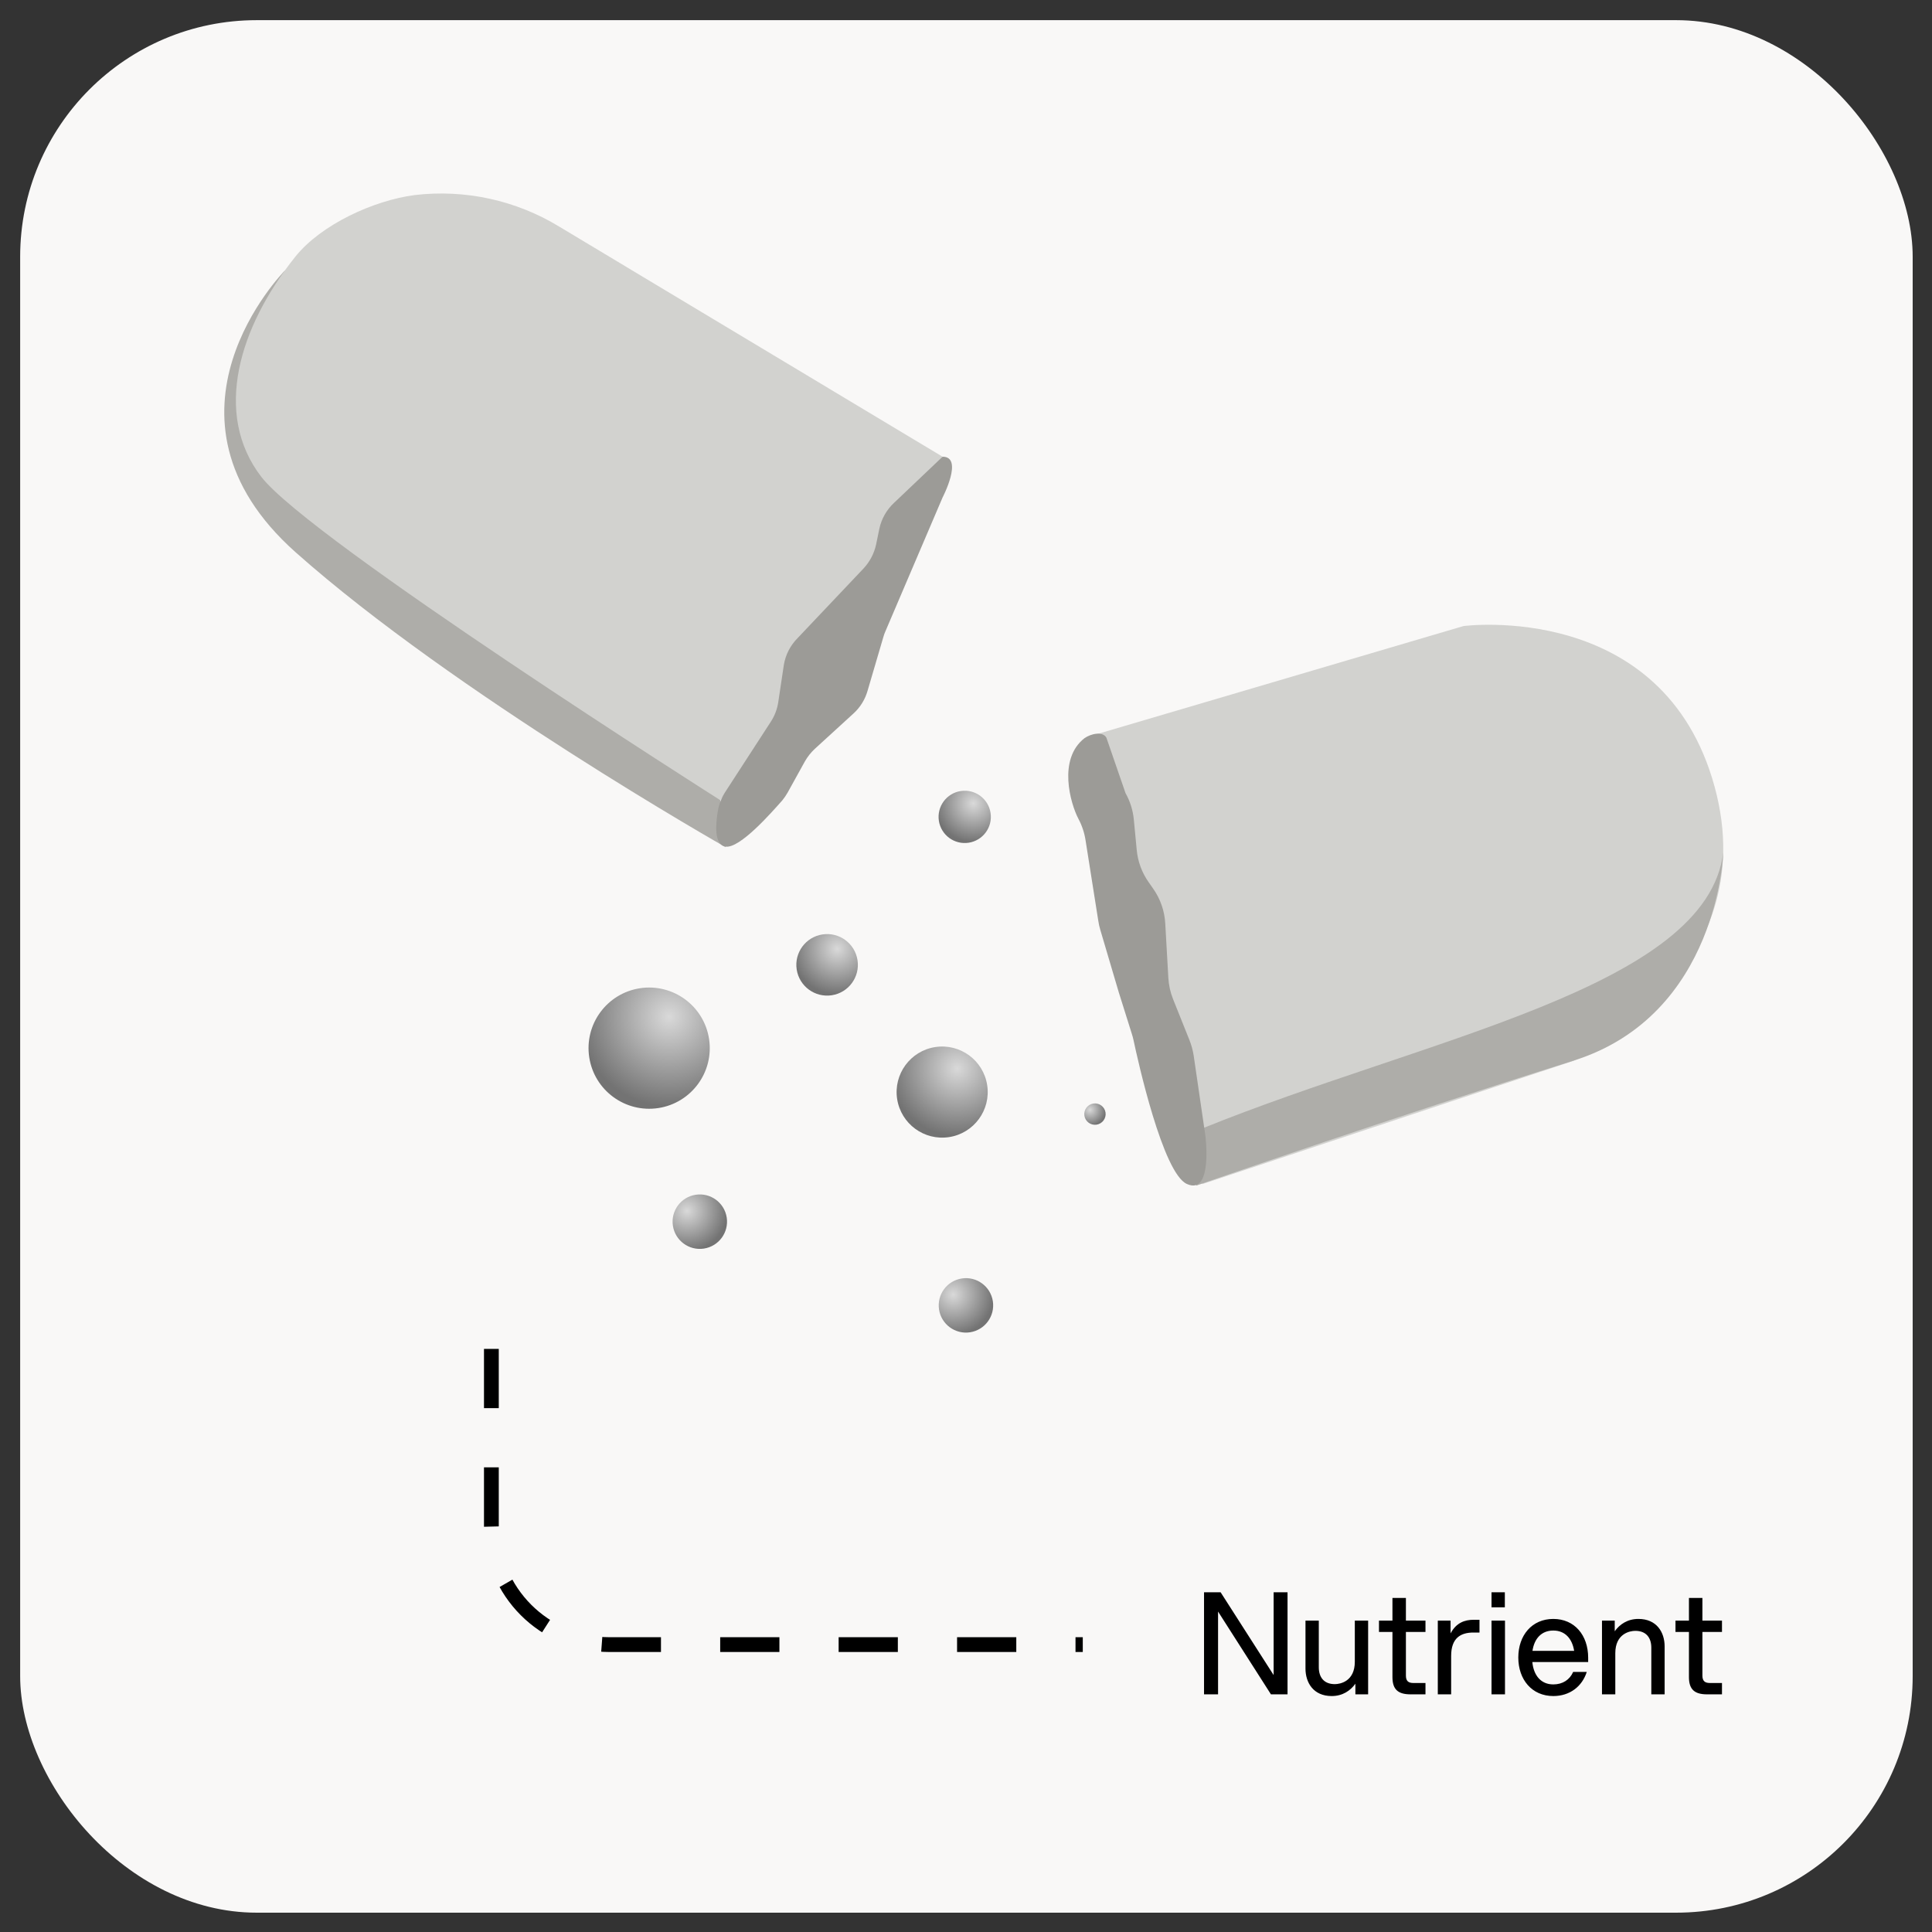 <svg xmlns="http://www.w3.org/2000/svg" fill="none" viewBox="0 0 92 92" height="92" width="92">
<rect x="0" y="0" width="92" height="92" fill="#333333" stroke="none"/>
<rect fill="#F9F8F7" rx="11.265" height="90.12" width="90.12" y="0.96" x="0.96"></rect>
<path fill="black" d="M60.521 80.683L58.003 76.741V80.683H57.335V75.823H58.125L60.649 79.765V75.823H61.311V80.683H60.521ZM62.8 79.394C62.8 79.859 63.036 80.197 63.563 80.197C63.826 80.197 64.515 80.062 64.515 79.13V77.173H65.149V80.683H64.542V80.177C64.305 80.507 63.934 80.764 63.414 80.764C62.544 80.764 62.166 80.129 62.166 79.454V77.173H62.8V79.394ZM66.307 76.093H66.948V77.173H67.88V77.713H66.948V79.785C66.948 80.035 67.049 80.143 67.306 80.143H67.88V80.683H67.171C66.563 80.683 66.307 80.44 66.307 79.859V77.713H65.666V77.173H66.307V76.093ZM68.467 80.683V77.173H69.075V77.781C69.345 77.274 69.743 77.132 70.182 77.132H70.452V77.74H70.162C69.567 77.74 69.102 77.99 69.102 78.854V80.683H68.467ZM71.025 80.683V77.173H71.666V80.683H71.025ZM71.025 76.538V75.823H71.659V76.538H71.025ZM73.967 80.764C72.948 80.764 72.3 79.981 72.3 78.928C72.3 77.875 72.948 77.092 73.967 77.092C74.98 77.092 75.627 77.868 75.627 78.941V79.144H72.968C73.029 79.778 73.373 80.21 73.967 80.21C74.412 80.21 74.75 79.988 74.912 79.616H75.56C75.337 80.312 74.75 80.764 73.967 80.764ZM72.975 78.611H74.959C74.865 78.03 74.527 77.645 73.967 77.645C73.4 77.645 73.062 78.03 72.975 78.611ZM78.634 78.462C78.634 77.996 78.398 77.659 77.871 77.659C77.608 77.659 76.919 77.794 76.919 78.725V80.683H76.285V77.173H76.892V77.679C77.129 77.349 77.5 77.092 78.02 77.092C78.89 77.092 79.268 77.727 79.268 78.401V80.683H78.634V78.462ZM80.426 76.093H81.067V77.173H81.999V77.713H81.067V79.785C81.067 80.035 81.169 80.143 81.425 80.143H81.999V80.683H81.29C80.683 80.683 80.426 80.44 80.426 79.859V77.713H79.785V77.173H80.426V76.093Z"></path>
<circle fill="url(#paint0_radial_3158_23258)" transform="rotate(81.29 39.386 45.945)" r="1.465" cy="45.945" cx="39.386"></circle>
<circle fill="url(#paint1_radial_3158_23258)" transform="rotate(81.29 44.865 52.004)" r="2.169" cy="52.004" cx="44.865"></circle>
<circle fill="url(#paint2_radial_3158_23258)" transform="rotate(81.29 30.912 49.912)" r="2.886" cy="49.912" cx="30.912"></circle>
<circle fill="url(#paint3_radial_3158_23258)" transform="rotate(81.29 45.939 38.899)" r="1.245" cy="38.899" cx="45.939"></circle>
<circle fill="url(#paint4_radial_3158_23258)" transform="matrix(0.151 0.988 0.988 -0.151 51.561 52.626)" r="0.509" cy="0.509" cx="0.509"></circle>
<circle fill="url(#paint5_radial_3158_23258)" transform="matrix(0.151 0.988 0.988 -0.151 44.52 61.075)" r="1.297" cy="1.297" cx="1.297"></circle>
<circle fill="url(#paint6_radial_3158_23258)" transform="matrix(0.151 0.988 0.988 -0.151 31.847 57.089)" r="1.297" cy="1.297" cx="1.297"></circle>
<path stroke-dasharray="2.82 2.82" stroke-width="0.704" stroke="black" d="M23.399 64.234V72.683C23.399 75.794 25.92 78.315 29.031 78.315H51.561"></path>
<path fill="#D2D2CF" d="M52.219 34.963L69.691 29.812C69.691 29.812 79.213 28.553 81.647 37.459C84.082 46.365 74.952 50.507 74.952 50.507L57.255 56.384L52.219 34.963Z"></path>
<path fill="#AEADA9" d="M82.061 40.585C82.061 40.585 81.845 48.332 74.93 50.507C66.182 53.254 56.96 56.459 56.96 56.459L57.233 53.743C67.908 49.411 81.278 47.043 82.061 40.585Z"></path>
<path fill="#AEADA9" d="M13.559 12.89C13.559 12.89 6.744 19.775 14.082 26.304C21.645 33.026 34.553 40.342 34.553 40.342L34.302 38.102L13.559 12.89Z"></path>
<path fill="#D2D2CF" d="M44.884 21.748L26.637 10.795C24.574 9.536 22.148 9.006 19.748 9.289C17.806 9.54 15.297 10.685 14.065 12.221C11.375 15.585 10.138 19.705 12.44 22.703C14.742 25.701 34.31 38.111 34.31 38.111L44.884 21.748Z"></path>
<path fill="#9C9B97" d="M44.885 21.748L42.569 23.949C42.217 24.279 41.974 24.709 41.873 25.181L41.719 25.93C41.626 26.357 41.419 26.751 41.121 27.07L37.973 30.394C37.632 30.739 37.406 31.182 37.326 31.661L37.062 33.422C37.014 33.757 36.894 34.077 36.71 34.36L34.535 37.714C34.361 37.981 34.242 38.281 34.187 38.595C34.077 39.233 33.989 40.237 34.553 40.316C35.244 40.408 36.754 38.674 37.251 38.115C37.347 37.998 37.432 37.873 37.507 37.741L38.33 36.253C38.456 36.033 38.615 35.832 38.801 35.659L40.641 33.977C40.963 33.685 41.196 33.308 41.314 32.89L42.063 30.341C42.088 30.247 42.121 30.156 42.16 30.068L44.885 23.689C44.885 23.689 45.897 21.748 44.885 21.748Z"></path>
<path fill="#9C9B97" d="M52.685 35.126L53.596 37.767C53.815 38.156 53.95 38.586 53.992 39.031L54.129 40.466C54.18 41.024 54.377 41.558 54.701 42.015L54.908 42.31C55.256 42.802 55.457 43.382 55.489 43.983L55.635 46.558C55.654 46.907 55.73 47.251 55.859 47.575L56.643 49.534C56.735 49.768 56.802 50.012 56.841 50.261L57.4 54.086C57.4 54.086 57.765 56.939 56.519 56.38C55.37 55.869 54.177 50.472 53.975 49.521C53.954 49.424 53.928 49.327 53.896 49.23L53.275 47.254L52.395 44.278C52.351 44.134 52.319 43.987 52.298 43.838L51.695 40.026C51.641 39.662 51.524 39.311 51.351 38.987C50.973 38.265 50.361 36.147 51.642 35.152C51.932 34.945 52.5 34.804 52.685 35.126Z"></path>
<defs>
<radialGradient gradientTransform="translate(38.709 45.353) rotate(71.801) scale(2.165)" gradientUnits="userSpaceOnUse" r="1" cy="0" cx="0" id="paint0_radial_3158_23258">
<stop stop-color="#D9D9D9"></stop>
<stop stop-color="#737373" offset="1"></stop>
</radialGradient>
<radialGradient gradientTransform="translate(43.864 51.128) rotate(71.801) scale(3.205)" gradientUnits="userSpaceOnUse" r="1" cy="0" cx="0" id="paint1_radial_3158_23258">
<stop stop-color="#D9D9D9"></stop>
<stop stop-color="#737373" offset="1"></stop>
</radialGradient>
<radialGradient gradientTransform="translate(29.581 48.746) rotate(71.801) scale(4.264)" gradientUnits="userSpaceOnUse" r="1" cy="0" cx="0" id="paint2_radial_3158_23258">
<stop stop-color="#D9D9D9"></stop>
<stop stop-color="#737373" offset="1"></stop>
</radialGradient>
<radialGradient gradientTransform="translate(45.365 38.396) rotate(71.801) scale(1.84)" gradientUnits="userSpaceOnUse" r="1" cy="0" cx="0" id="paint3_radial_3158_23258">
<stop stop-color="#D9D9D9"></stop>
<stop stop-color="#737373" offset="1"></stop>
</radialGradient>
<radialGradient gradientTransform="translate(0.274 0.304) rotate(71.801) scale(0.752)" gradientUnits="userSpaceOnUse" r="1" cy="0" cx="0" id="paint4_radial_3158_23258">
<stop stop-color="#D9D9D9"></stop>
<stop stop-color="#737373" offset="1"></stop>
</radialGradient>
<radialGradient gradientTransform="translate(0.698 0.773) rotate(71.801) scale(1.917)" gradientUnits="userSpaceOnUse" r="1" cy="0" cx="0" id="paint5_radial_3158_23258">
<stop stop-color="#D9D9D9"></stop>
<stop stop-color="#737373" offset="1"></stop>
</radialGradient>
<radialGradient gradientTransform="translate(0.698 0.773) rotate(71.801) scale(1.917)" gradientUnits="userSpaceOnUse" r="1" cy="0" cx="0" id="paint6_radial_3158_23258">
<stop stop-color="#D9D9D9"></stop>
<stop stop-color="#737373" offset="1"></stop>
</radialGradient>
</defs>
</svg>
